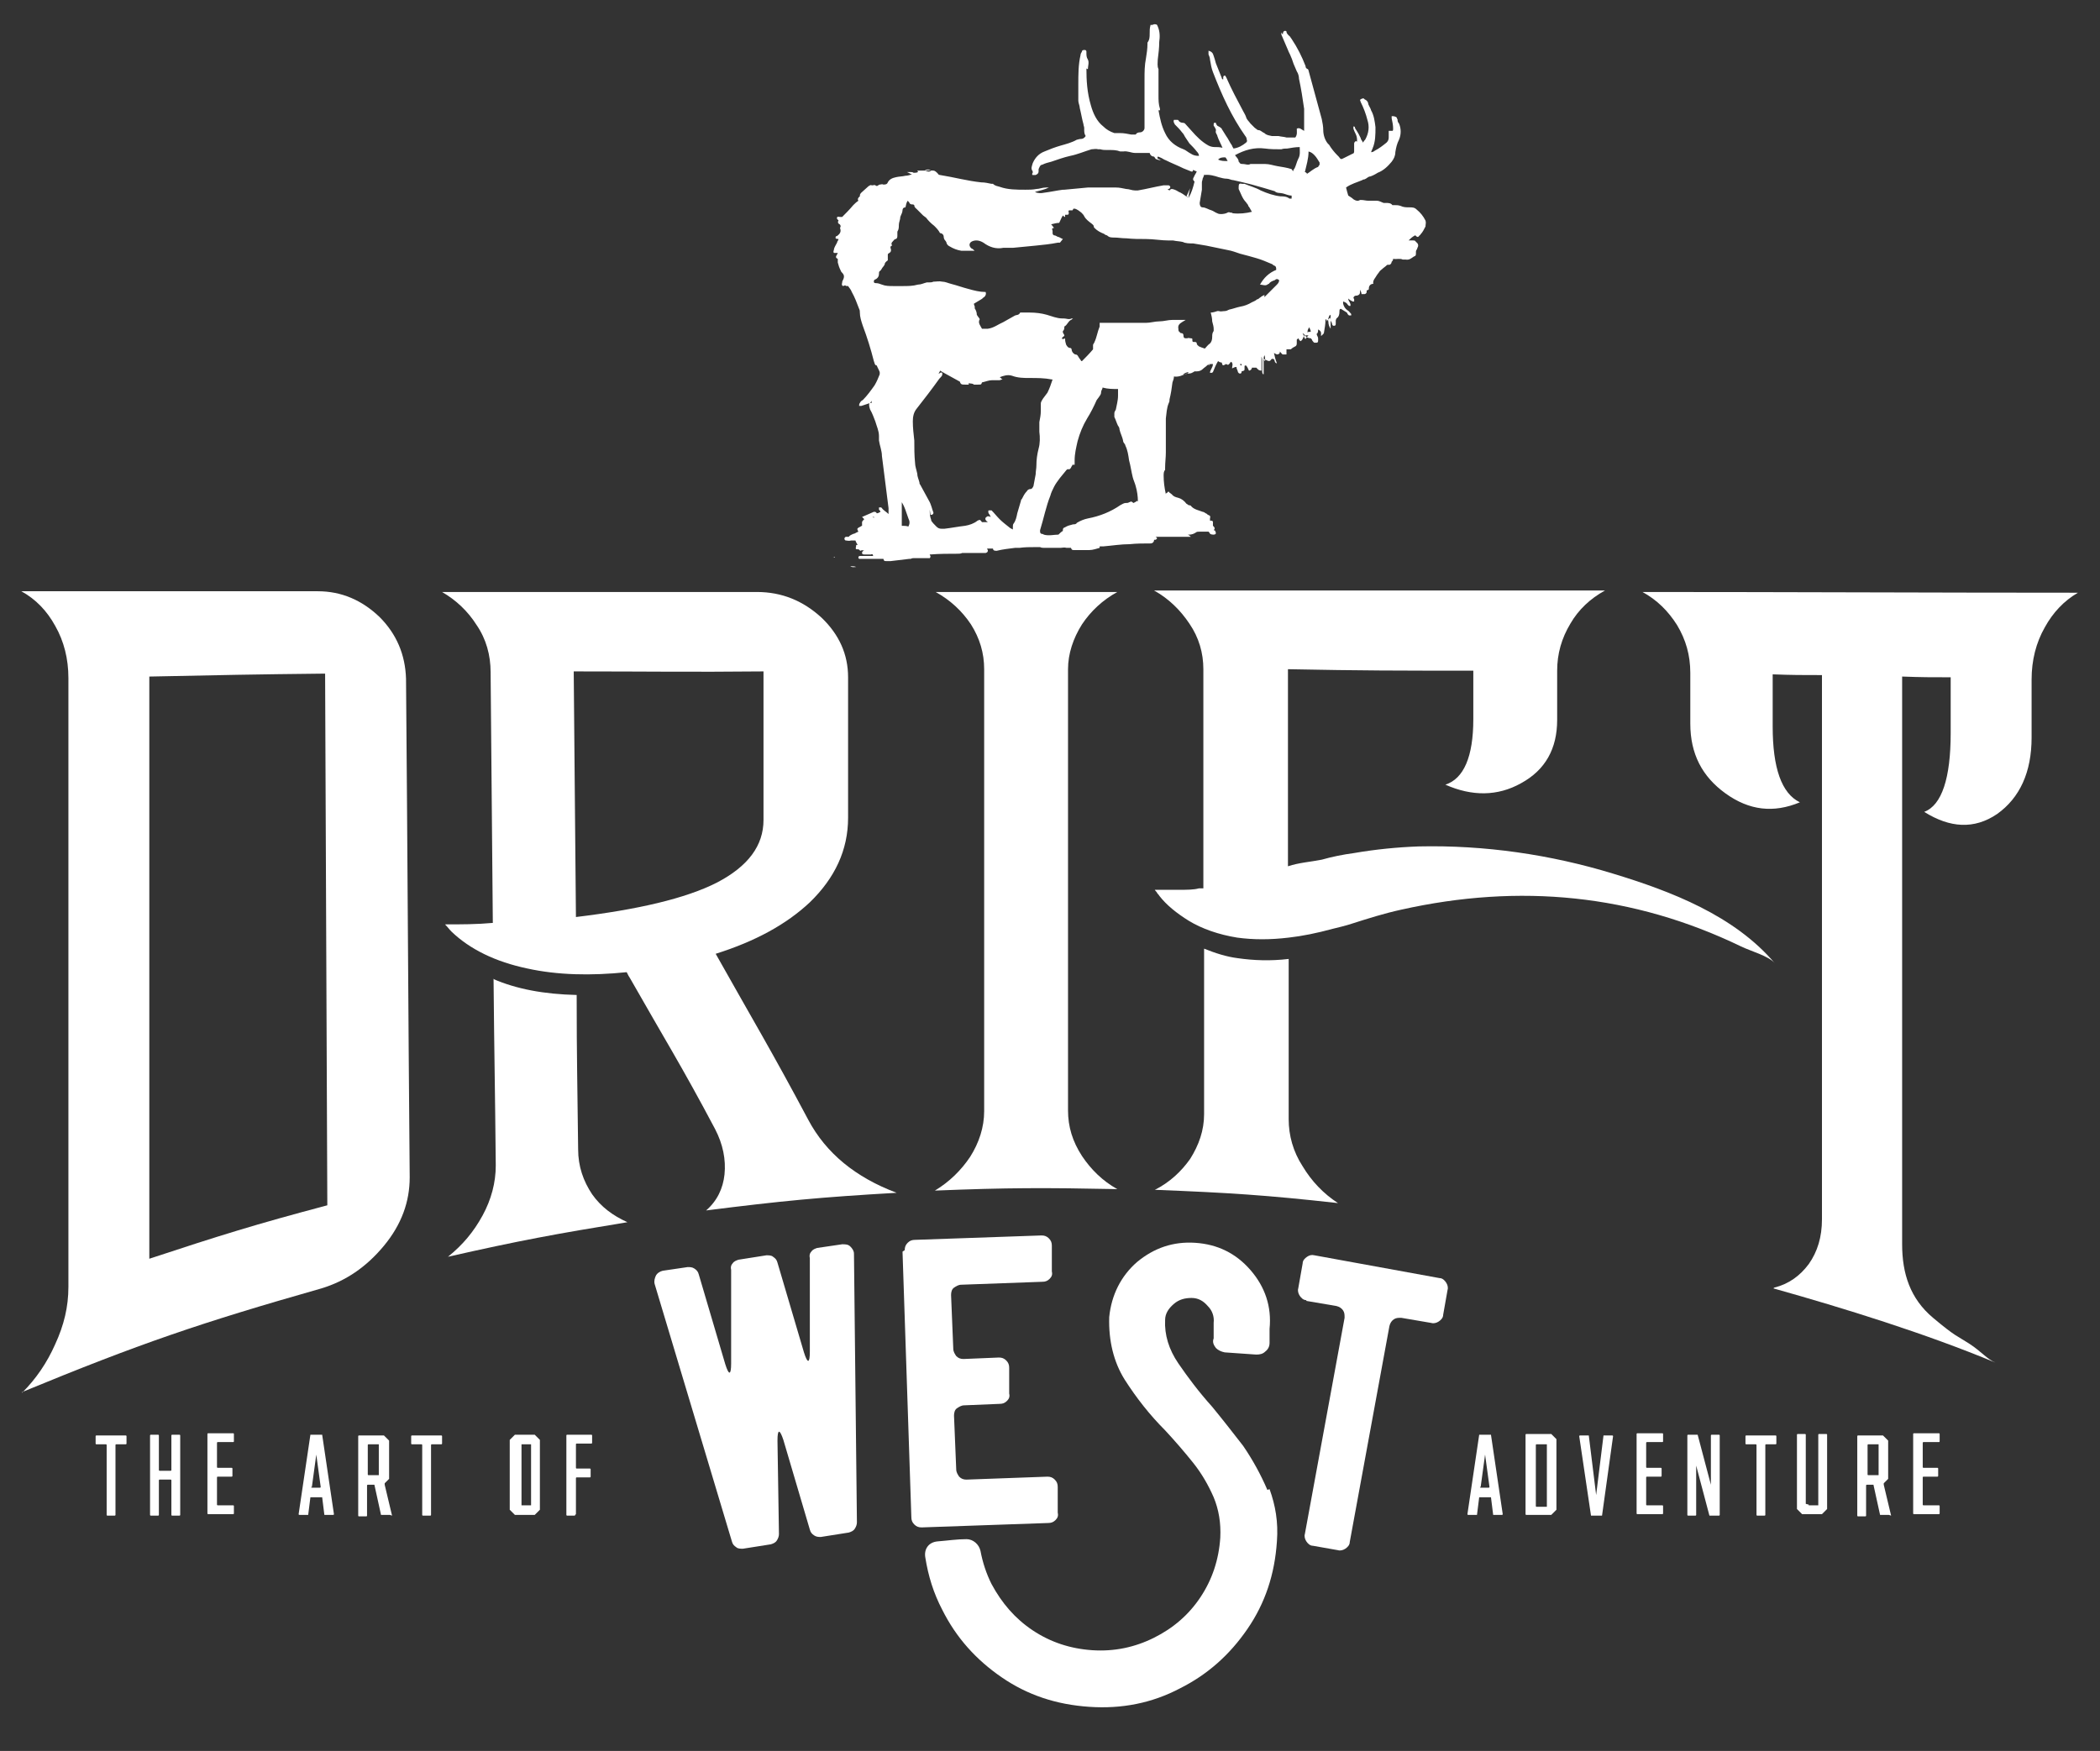 <svg xmlns="http://www.w3.org/2000/svg" viewBox="0 0 285.5 238.1"><rect x="0" y="0" width="285.5" height="238.1" fill="#333333" stroke="none"/><defs><style>      .cls-1 {        fill: #fff;      }    </style></defs><g><g id="Layer_1"><g><g><path class="cls-1" d="M116.5,207c0,.3-.1.6-.3.9-.2.3-.5.4-.8.5l-3.8.6c-.3,0-.6,0-.9-.2-.3-.2-.5-.4-.6-.8l-3.6-12.2c-.5-1.5-.8-1.5-.8.1l.2,12.7c0,.3-.1.6-.3.9-.2.3-.5.4-.8.5l-3.8.6c-.3,0-.7,0-.9-.2-.3-.2-.5-.4-.6-.8l-10.5-35c-.1-.4,0-.8.2-1.2.2-.3.5-.5.9-.6l3.4-.5c.3,0,.6,0,.9.2.3.2.5.4.6.8l3.6,12.2c.5,1.6.8,1.5.8-.1v-12.7c-.1-.4,0-.7.2-.9.2-.3.5-.4.8-.5l3.8-.6c.3,0,.7,0,.9.2.3.2.5.4.6.8l3.6,12.2c.5,1.6.8,1.5.8-.1v-12.7c-.1-.4,0-.7.2-.9.2-.3.5-.4.8-.5l3.4-.5c.4,0,.8,0,1.1.3.3.3.5.6.5,1l.4,36.5Z"></path><path class="cls-1" d="M123,170c0-.4.1-.7.4-1,.3-.3.6-.4,1-.4l17.2-.6c.4,0,.7.1,1,.4.3.3.4.6.4,1v3.5c.1.4,0,.7-.3,1-.3.3-.6.4-1,.4l-11,.4c-.4,0-.7.2-1,.4s-.4.6-.4,1l.3,7.3c0,.4.2.7.4,1,.3.3.6.4,1,.4l4.8-.2c.4,0,.7.1,1,.4.3.3.4.6.4,1v3.5c.1.4,0,.7-.3,1-.3.3-.6.4-1,.4l-4.8.2c-.4,0-.7.2-1,.4s-.4.6-.4,1l.3,7.3c0,.4.2.7.4,1,.3.3.6.4,1,.4l11-.4c.4,0,.7.1,1,.4.3.3.4.6.4,1v3.5c.1.4,0,.7-.3,1-.3.3-.6.4-1,.4l-17.2.6c-.4,0-.7-.1-1-.4-.3-.3-.4-.6-.4-1l-1.2-36.1Z"></path><path class="cls-1" d="M172.3,202.6c-.9-2.1-2-4.1-3.3-6-1.4-1.8-2.8-3.6-4.2-5.3-1.8-2-3.3-4-4.6-5.9-1.3-1.9-1.9-3.9-1.8-5.9,0-.9.5-1.6,1.2-2.2.7-.6,1.5-.8,2.4-.8.9,0,1.6.4,2.2,1.1.6.6.9,1.4.8,2.3v2.1c-.2.5,0,.9.3,1.3.3.3.7.5,1.2.6l4.3.3c.5,0,.9-.1,1.2-.4.4-.3.6-.7.6-1.2v-1.9c.3-3-.6-5.7-2.6-8-2-2.3-4.5-3.5-7.5-3.7-3-.2-5.6.7-7.9,2.6-2.2,1.9-3.5,4.5-3.8,7.5-.1,3.2.6,6.1,2.1,8.5,1.6,2.5,3.4,4.8,5.5,6.9,1.3,1.4,2.6,2.9,3.8,4.4,1.2,1.5,2.1,3.1,2.8,4.7.7,1.7,1,3.5.9,5.5-.2,3-1.1,5.7-2.7,8.1-1.6,2.4-3.7,4.2-6.3,5.5-2.6,1.3-5.4,1.9-8.4,1.7-3-.2-5.7-1.1-8.1-2.7-2.4-1.6-4.2-3.7-5.6-6.3-.7-1.4-1.2-2.9-1.5-4.5-.2-.9-1-1.6-1.9-1.6-1.3,0-2.6.2-3.9.3s-1.9,1.1-1.7,2.2c.4,2.5,1.1,4.8,2.3,7.1,1.9,3.8,4.6,6.8,8.1,9.2,3.5,2.4,7.4,3.7,11.9,4,4.4.3,8.5-.5,12.3-2.5,3.8-1.9,6.8-4.6,9.2-8.1,2.4-3.5,3.7-7.4,4-11.9.2-2.6-.2-4.9-1-7.1Z"></path><path class="cls-1" d="M177.6,176.8c-.4,0-.7-.3-.9-.6-.2-.3-.3-.7-.2-1l.6-3.4c0-.4.3-.7.6-.9.3-.2.6-.3,1-.2l17,3.1c.4,0,.7.3.9.6.2.3.3.7.2,1l-.6,3.4c0,.4-.3.7-.6.9-.3.2-.7.3-1,.2l-4.1-.7c-.4,0-.7,0-1,.2-.3.2-.5.5-.6.9l-5.4,29.4c0,.4-.3.7-.6.9-.3.2-.7.3-1,.2l-3.4-.6c-.4,0-.7-.3-.9-.6s-.3-.7-.2-1l5.4-29.4c0-.4,0-.7-.2-1-.2-.3-.5-.5-.9-.6l-4.1-.7Z"></path></g><g><path class="cls-1" d="M3,189.4c1.9-1.9,3.4-4.1,4.5-6.6,1.2-2.6,1.8-5.1,1.8-7.8,0-27.6,0-55.2,0-82.8,0-2.6-.6-5-1.8-7.1-1.1-2-2.6-3.6-4.6-4.7h40.3c3.2,0,6,1.2,8.4,3.5,2.3,2.3,3.5,5.1,3.6,8.4.2,22.6.3,45.2.5,67.8,0,3.3-1.1,6.4-3.5,9.3-2.4,2.9-5.2,4.8-8.5,5.8-16.5,4.7-24.7,7.5-40.7,14.1ZM20.2,171.2c9.7-3.2,14.5-4.7,24.3-7.3-.1-24.1-.2-48.2-.3-72.3-9.6.1-14.4.2-23.9.4,0,26.4,0,52.8,0,79.2Z"></path><path class="cls-1" d="M96,164.6c1.5-1.3,2.3-3,2.5-4.9.2-2-.2-4.1-1.3-6.2-4.5-8.5-6.9-12.3-11.5-20.4-.2-.3-.3-.5-.5-.9-4.9.5-9.4.4-13.5-.5-4.3-.9-7.8-2.6-10.3-5-.4-.4-.5-.6-.9-1,2.2,0,4.3,0,6.5-.2-.1-13.6-.2-20.4-.3-34.1,0-2.3-.6-4.5-1.9-6.4-1.2-1.9-2.8-3.4-4.7-4.5,16.5,0,25.8,0,42.8,0,3.4,0,6.3,1.2,8.8,3.5,2.4,2.3,3.6,5,3.6,8.1,0,7.9,0,11.7,0,19.1,0,4.4-1.8,8.2-5.2,11.5-3.2,3-7.4,5.3-12.8,7,5,8.9,7.6,13.2,12.6,22.6,2.4,4.5,6.4,7.8,12,9.9-10.4.6-15.6,1.1-25.9,2.4ZM67,133.1c3.2,1.4,7,2.1,11.4,2.2,0,9,.1,11.7.2,21,0,2.3.7,4.3,1.9,6.1,1.2,1.7,2.8,2.9,4.8,3.8-9.8,1.6-14.7,2.5-24.4,4.7,2-1.6,3.5-3.4,4.7-5.6,1.2-2.2,1.8-4.5,1.8-6.8-.1-10.9-.2-14.5-.3-25.4ZM78,91.4c.1,13.6.2,20.1.3,33.3,8.3-1,14.9-2.5,19.2-4.7,4.2-2.2,6.3-5,6.3-8.5,0-7.8,0-11.8,0-20.2-10.1.1-15.6,0-25.8,0Z"></path><path class="cls-1" d="M127.1,161.9c2-1.2,3.6-2.8,4.8-4.6,1.2-1.9,1.9-4,1.9-6.2,0-20,0-40.1,0-60.1,0-2.2-.6-4.2-1.8-6.1-1.2-1.8-2.8-3.3-4.8-4.4,9.9,0,14.8,0,24.7,0-2,1.1-3.6,2.6-4.8,4.4-1.2,1.9-1.9,4-1.9,6.1,0,20,0,40,0,60,0,2.2.6,4.2,1.9,6.2,1.2,1.8,2.8,3.4,4.8,4.5-9.9-.2-14.9-.2-24.8.2Z"></path><path class="cls-1" d="M163.6,91c0-2.2-.6-4.3-1.9-6.2-1.2-1.8-2.8-3.4-4.8-4.5,20.4,0,40.9,0,61.3,0-2,1.1-3.6,2.6-4.7,4.5-1.2,2-1.8,4.1-1.8,6.4,0,2.7,0,4,0,6.7,0,3.9-1.6,6.8-4.9,8.6-3.2,1.8-6.7,1.8-10.3.2,2.5-.8,3.8-3.8,3.8-8.9,0-2.6,0-3.9,0-6.6-10.1,0-15.2,0-25.2-.2,0,11.3,0,16.4,0,26.8,1.5-.5,3.1-.6,4.6-.9,1.4-.4,2.9-.7,4.4-.9,2.9-.5,5.9-.8,8.8-.9,8.9-.2,17.9,1.1,26.4,3.7,7.9,2.4,16.5,5.7,22,12.2-.8-1-3.4-1.7-4.6-2.3-14.7-7.1-30.1-8.6-46.2-5-2.3.5-4.5,1.2-6.7,1.9-.9.3-1.8.5-2.6.7-2.2.6-4.2,1-6,1.2-2.5.3-4.8.3-7,0-2.5-.4-4.8-1.2-6.6-2.3-1.6-1-3-2.1-4-3.4-.1-.2-.2-.2-.3-.4-.1-.2-.2-.2-.3-.4.7,0,1,0,1.7,0,.6,0,.9,0,1.5,0,1.2,0,2.1,0,2.8-.2.2,0,.4,0,.6,0,0-11.6,0-17.2,0-29.8ZM157,161.8c2-1,3.6-2.5,4.8-4.2,1.2-1.9,1.9-3.9,1.9-6.1,0-10.2,0-13.1,0-22.5,1.5.6,3,1.1,4.6,1.3,2.1.3,4.4.4,6.9.1,0,9.2,0,11.9,0,21.8,0,2.2.6,4.4,1.9,6.4,1.2,2,2.8,3.7,4.8,5-9.9-1.1-14.8-1.4-24.7-1.8Z"></path><path class="cls-1" d="M241.2,175.1c2-.5,3.5-1.6,4.7-3.2,1.2-1.7,1.8-3.7,1.8-6.1,0-24.7,0-49.4,0-74-2.7,0-4,0-6.7-.1,0,2.8,0,4.2,0,7.1,0,5.6,1.2,9.1,3.7,10.3-3.6,1.5-6.9,1.1-10.1-1.2-3.2-2.3-4.8-5.4-4.8-9.5,0-2.8,0-4.2,0-6.9,0-2.4-.6-4.5-1.8-6.5-1.2-1.9-2.7-3.4-4.7-4.5,19.7,0,39.5.1,59.2.1-1.9,1.1-3.4,2.7-4.5,4.7-1.2,2.1-1.8,4.5-1.8,7.1,0,3.1,0,4.7,0,7.9,0,4.7-1.6,8.2-4.7,10.4-3.1,2.1-6.4,1.9-9.9-.3,2.4-.9,3.6-4.6,3.6-10.7,0-3.1,0-4.6,0-7.6-2.6,0-3.9,0-6.6-.1,0,25.7,0,51.4,0,77.2,0,4,1.1,7.4,4.2,10s3.2,2.4,4.9,3.5,2.4,2.1,3.6,2.6c-9.6-4-20.6-7.4-30.2-10.1Z"></path></g><g><path class="cls-1" d="M117.1,55.2h-.3c0-.1,0-.3.1-.4.1-.2.2-.3.4-.4.6-.6,1.1-1.3,1.6-2,.3-.5.5-1,.7-1.5,0,0,0-.2,0-.3-.1-.3-.3-.6-.4-.9,0,0,0,0,0,0-.3,0-.3-.4-.4-.6-.4-1.6-.9-3.2-1.5-4.8-.2-.6-.4-1.2-.4-1.8,0-.2,0-.3-.1-.5-.3-.8-.6-1.6-1-2.3-.1-.3-.3-.5-.5-.8,0,0-.1,0-.2,0,0,0-.1,0-.2-.1,0,0,0,0,0,0-.1,0-.3.2-.4,0-.1-.1,0-.3,0-.4,0,0,0-.2.1-.3.2-.4.2-.7-.1-1,0,0-.2-.2-.2-.3-.2-.4-.3-.7-.4-1.1,0-.1,0-.3,0-.5-.5-.2-.1-.5,0-.8-.2,0-.4,0-.5,0-.2-.1,0-.4,0-.6.1-.3.3-.6.4-.8,0-.2.2-.3.2-.5,0,0,0,0,0,0-.1,0-.3,0-.4-.1,0-.2,0-.3.2-.3.4-.3.6-.6.4-1.1,0,0,0,0,0,0,.2-.3,0-.5-.2-.6-.1-.1-.1-.3,0-.4,0,0,0,0,0,0,0-.1-.3-.2-.2-.4,0-.2.3-.1.4-.1.1,0,.2,0,.3,0,.5-.5,1-1,1.5-1.6.2-.2.4-.4.7-.6q-.2-.3.2-.6c0-.2,0-.3.2-.5.3-.3.7-.6,1-.9.1,0,.2-.2.4-.1,0,0,.1,0,.2,0,.2-.1.3,0,.5.1.1,0,.3-.2.4-.2.2,0,.3-.1.5,0,.2,0,.5,0,.6-.3.2-.4.6-.6,1.1-.7.4-.1.9-.1,1.3-.2.3,0,.6-.1.9-.2-.2,0-.4-.2-.7-.3.2,0,.3,0,.5,0,.1,0,.3,0,.4.1.2,0,.4,0,.6-.1,0,0,0-.1-.1-.2,0,0,0,0,0,0,0,0,.1,0,.2,0,.3,0,.6,0,.9,0,.4-.1.7,0,1.1,0,.2,0,.4.2.6.4,0,.1.2.2.3.2,1.9.3,3.7.8,5.6,1,.5,0,.9.1,1.4.2,0,0,.2,0,.2,0,.3.3.6.3.9.4,1.1.4,2.3.4,3.5.4.5,0,1,0,1.5-.1.4,0,.8-.2,1.3-.2.1,0,.2,0,.4,0-.6.3-1.2.4-1.9.6.4.2.8.2,1.3.1.8-.1,1.7-.3,2.5-.4,0,0,.1,0,.2,0,1.1-.1,2.1-.2,3.2-.3,1.3,0,2.5,0,3.8,0,.5,0,.9.1,1.4.2.4,0,.8.2,1.2.2.1,0,.3,0,.4,0,1.2-.2,2.3-.5,3.5-.7.2,0,.4,0,.6,0,.1,0,.2,0,.3.2,0,.1,0,.2-.2.3,0,0-.1,0-.2,0,.1,0,.2.2.3.2.2-.3.4-.2.7-.1.3.1.5.3.8.4.4.2.7.5,1.1.7.4-.7.6-1.4.8-2.2,0,0-.2-.2-.2-.3,0,0,0-.2.1-.3.1-.3.3-.5.4-.8-.1,0-.3-.1-.5-.2,0,.2-.1.3-.3.2-.3-.1-.7-.3-1-.4-.8-.4-1.6-.7-2.4-1.1-.3-.1-.5-.3-.8-.4,0,0-.2-.1-.3-.1-.1.2,0,.2,0,.3.2,0,.3.2.5.2,0,0,0,0,0,0-.3,0-.6-.1-.8-.2,0,0-.1-.2-.2-.3-.2,0-.5-.1-.6-.5-.3,0-.6,0-.9,0-.4,0-.7,0-1.1,0-.5,0-1-.3-1.6-.2-.1,0-.3,0-.4,0-.5-.2-1-.2-1.5-.2,0,0-.2,0-.3,0-.3,0-.6,0-.9-.1,0,0-.2,0-.3,0-.3-.1-.6,0-.9,0-1,.3-1.9.7-2.9.9-.9.2-1.7.5-2.6.8-.4.1-.8.2-1.2.4-.3,0-.4.4-.5.6,0,0,0,.2,0,.3,0,.3-.2.4-.4.5-.1,0-.3,0-.4,0-.1,0-.1-.2,0-.3,0,0,0-.2,0-.2-.3-.4-.1-.7,0-1.1.3-.7.8-1.3,1.6-1.6.7-.3,1.5-.6,2.2-.8.7-.2,1.5-.4,2.2-.8.1,0,.3-.1.5-.1.3,0,.5-.1.7-.4-.2-.3-.2-.6-.2-.9,0,0,0-.2,0-.2,0-.2-.1-.3-.1-.5-.2-.7-.3-1.4-.5-2.2,0-.3-.2-.7-.2-1,0-.2,0-.3,0-.5,0,0,0,0,0-.1,0-.5,0-1,0-1.6,0-1.4,0-2.7.3-4,0-.2.1-.3.2-.5,0-.2.2-.2.4-.2.1,0,.2.1.2.2,0,0,0,.1,0,.2,0,.3,0,.6.2.9.2.4,0,.9,0,1.3,0,0-.1,0-.2-.1,0,0,0,0,0,0,0,1.7.1,3.3.6,5,.3,1.1.8,2.2,1.7,2.9.4.4.9.7,1.5.9.1,0,.2,0,.3,0,.1,0,.3,0,.5,0,.5,0,1,.1,1.5.2.2,0,.4,0,.6,0,.1-.2.3-.3.6-.3.3,0,.6-.3.6-.6,0-.3,0-.6,0-.9,0-1.9,0-3.8,0-5.7,0-1,0-1.9.2-2.9.1-.6.2-1.3.2-1.9,0,0,0-.2,0-.2.3-.4.3-.8.3-1.2,0-.4,0-.8.1-1.1,0,0,0,0,0-.1.2,0,.3,0,.5-.1.3,0,.4,0,.5.3.3.7.3,1.4.2,2.1,0,.8-.1,1.6-.2,2.4,0,.4-.1.9.1,1.3,0,0,0,.2,0,.4,0,1.1,0,2.1,0,3.2,0,.6,0,1.2.2,1.8,0,0,0,.1,0,.2,0,0-.1,0-.2,0,0,0,0,0,0,0,.2,1.1.4,2.1.9,3.1.5,1.1,1.4,1.8,2.5,2.2.3.1.6.4,1,.6.3.2.6.3,1.1.3,0-.2-.1-.4-.3-.6-.3-.4-.7-.8-1-1.1-.2-.3-.4-.6-.6-.9-.1-.2-.2-.4-.4-.6-.3-.4-.6-.7-1-1.1,0,0,0-.1-.1-.2,0-.1-.1-.2,0-.4,0,0,.3,0,.5,0,0,0,.1,0,.2.2.1.1.3.2.5.2,0,0,.2,0,.3.1.3.3.6.7.9,1,.7.8,1.4,1.5,2.3,2,.2.1.5.2.8.2.4,0,.7,0,1.1.1,0,0,0,0,0,0-.2-.5-.5-1-.7-1.6,0-.2-.3-.4-.2-.7,0,0,0-.2,0-.2-.1-.2-.2-.4-.3-.5,0,0,0-.2,0-.2,0,0,0-.2.1-.2,0,0,.2,0,.2,0,0,.1.1.3.2.4.2.1.4.2.6.4,0,0,0,.1.1.2.2.3.3.5.5.8.3.4.5.9.8,1.3,0,.1.1.2.2.4.7-.1,1.2-.4,1.7-.8.1-.1.2-.2.1-.4,0-.2-.1-.4-.2-.5-1.9-2.7-3.2-5.6-4.4-8.7-.2-.5-.3-1.1-.4-1.7,0-.2-.1-.5-.2-.7,0-.1,0-.3,0-.5.4.1.6.3.7.7.1.3.2.6.3,1,.3.7.5,1.3.8,2,0,0,0,.2.2.2,0,0,0-.2,0-.3,0,0,0-.1.1-.2,0,0,.1,0,.2,0,0,0,0,.1.1.2.7,1.6,1.5,3.1,2.3,4.6.1.2.3.5.4.8.1.4.4.6.6.9.2.2.4.4.6.6.2.1.3.3.5.3.3,0,.5.3.8.4.3.3.6.3,1,.4.3,0,.6,0,.9,0,.4.1.8.1,1.1.2.4,0,.8,0,1.2,0,.3-.4.2-.8.2-1.2.4-.2.6.1,1,.3,0-.4,0-.7,0-1.1,0-.3,0-.7,0-1,0-.3,0-.6,0-.9-.2-1.4-.4-2.7-.7-4.1,0-.3-.1-.7-.3-1-.1-.2-.2-.5-.3-.7-.2-.4-.3-.9-.5-1.3-.1-.3-.3-.6-.4-.9-.3-.7-.6-1.4-.9-2.1,0,0,0-.2,0-.3,0,0,0,0,0,0,0,0,.1.2.2.3,0,0,0,0,0,0,0-.1,0-.2.1-.4,0,0,.1-.1.2-.1,0,0,.2,0,.2.1,0,.3.3.5.5.7,0,0,.1.2.2.3.8,1.2,1.4,2.4,1.9,3.7,0,.1,0,.3.3.4,0,0,.1.1.1.2.6,2.2,1.2,4.4,1.8,6.6.1.5.2,1,.2,1.5,0,.6.2,1.3.6,1.8,0,0,.1.1.2.2.3.5.7,1,1.1,1.4,0,0,.1.1.2.2.3.4.3.4.7.2.4-.2.8-.4,1.2-.6.1,0,.2-.1.2-.3,0-.3,0-.7,0-1,0-.2,0-.2.2-.4,0,0,.2,0,.2.1,0-.4,0-.7-.2-1.1-.1-.2-.2-.4-.3-.7,0,0,0-.2,0-.3,0,0,.2,0,.2.1,0,.1.1.3.2.4.1.2.2.3.3.5.1.2.2.4.3.6,0,.2.2.3.3.6.1-.2.2-.3.3-.4.5-.9.6-1.8.3-2.7-.2-.8-.5-1.6-.9-2.4,0-.1-.2-.3,0-.4.2-.1.4-.2.5,0,.2.1.4.2.5.5,0,.3.3.6.4,1,.4.7.5,1.5.6,2.3,0,1,0,2-.4,2.9,0,0,0,.1-.1.2,0,0,0,.1-.1.3.2,0,.4-.1.5-.2.6-.3,1.1-.7,1.6-1.1.2-.2.3-.4.3-.7,0-.3,0-.6,0-.9.2,0,.3,0,.5,0,.1,0,.1-.2.1-.3,0-.5-.1-.9-.2-1.4,0,0,0-.1,0-.3.2,0,.5,0,.7.2,0,0,0,.2.1.2,0,.2,0,.4.2.6.3.7.3,1.5,0,2.2-.3.6-.4,1.1-.5,1.7,0,.5-.2.9-.5,1.3-.5.6-1.1,1.2-1.9,1.5-.3.2-.7.4-1,.5-.3,0-.5.3-.8.4,0,0-.2,0-.3.1-.7.3-1.5.5-2.2,1,.1.4.2.8.3,1.1.3.2.5.3.7.5.3.2.6.3.9.1,0,0,.1,0,.2,0,.3,0,.6.1.9.1.4,0,.8,0,1.2,0,.3,0,.6.2.9.3.1,0,.2,0,.3,0,.3,0,.7,0,.9.3,0,0,.2,0,.3,0,.3,0,.5,0,.8.1.4.2.8.2,1.2.2.4,0,.7,0,1,.3.5.4.9.9,1.2,1.5.1.3,0,.5,0,.8-.2.4-.4.8-.7,1.1,0,0,0,.1-.1.1-.2.3-.3.3-.6,0-.4.2-.7.5-.9.7.2,0,.4,0,.6,0,.2,0,.3,0,.4.2.3.2.4.5.2.8,0,.2-.2.3-.2.5,0,0,0,.2,0,.2,0,.3,0,.4-.3.5-.3.2-.6.5-1.1.4,0,0-.1,0-.2,0,0,0-.2,0-.2,0-.4-.2-.8,0-1.3-.1,0,.2-.1.3-.2.4,0,.2-.2.5-.5.4,0,0-.1,0-.2.1-.2.2-.4.3-.6.5-.1.1-.3.2-.4.4-.1.1-.2.3-.3.4-.2.4-.6.7-.5,1.2-.4,0-.6.3-.6.6,0,.2,0,.2-.3.3,0,0,0,.1,0,.2,0,.2-.2.3-.3.3-.2,0-.2,0-.4,0,0-.2-.1-.4-.2-.6,0,0,0,0,0,0,0,0,0,.2,0,.3,0,.3-.1.4-.4.5-.2,0-.4,0-.5.3,0,0,.1.2.1.2,0,0,0,.2,0,.3,0,0-.2,0-.2,0-.2-.1-.4-.2-.6-.4,0,.2.1.4.2.5,0,.1.1.2.1.3,0,0,0,.2,0,.2,0,0-.2,0-.2,0,0,0-.1-.1-.2-.2-.1-.2-.3-.3-.6-.4,0,0,0,.2,0,.3.1.4.3.7.6.9.2.1.3.3.5.5,0,0,0,.1,0,.2,0,0-.2,0-.3,0,0,0-.1-.1-.2-.2,0,0,0-.1-.1-.2-.3-.2-.5-.3-.8-.5-.2,0-.2.2-.2.4,0,.4-.1.7-.4.9,0,0-.1.2-.1.3,0,.1,0,.3,0,.4,0,.1,0,.3-.2.3-.2,0-.2,0-.3-.2,0-.2-.1-.3-.2-.5,0-.1,0-.3-.1-.4-.2.2-.3.4-.5.5,0,0,0,0,0,0,0,0,0,0,.1-.2,0,0-.1,0-.2-.1,0,0,0,0,0,.1,0,.6-.1,1.1-.2,1.7,0,.2-.2.3-.4.5,0-.2,0-.3,0-.4q0-.3-.4-.5c0,.2,0,.5-.2.6,0,.2.2.4.2.6,0,0,0,.2,0,.3,0,.1,0,.3-.2.3,0,0-.2,0-.3,0-.1,0-.2-.2-.3-.3,0-.1-.1-.2-.2-.3q-.5,0-.8-.4c-.3.2-.2.6-.6.8-.1-.1-.2-.2-.3-.4,0,0-.2.2-.2.2,0,.2,0,.3,0,.4,0,.2,0,.4-.2.5-.2.1-.4.2-.6.4,0,0-.1,0-.2,0-.1,0-.2,0-.4,0,0,.3,0,.5,0,.7-.2,0-.3,0-.5,0-.1,0-.2-.2-.4-.4,0,.2,0,.3-.3.4-.2,0-.3-.1-.5-.2.1.5.2.9.4,1.4-.2,0-.3-.2-.3-.3-.1-.3-.1-.3-.4-.3-.3.4-.3.4-1.1,0,0,.5,0,.9,0,1.4,0,.1,0,.3,0,.4,0,0,0,.2,0,.3-.2,0-.2-.3-.2-.4,0-.4,0-.8,0-1.3,0-.2,0-.5-.1-.7v1.9c-.4,0-.5-.2-.7-.4-.2,0-.4,0-.6,0,0,.2-.2.4-.4.4-.1-.2-.2-.5-.4-.7-.1,0-.2,0-.2.1,0,0,0,.2,0,.3,0,.3,0,.3-.4.4,0,0,0,0,0,0,0,.1,0,.3-.2.3-.2,0-.2-.1-.3-.2,0-.2-.2-.4-.2-.7-.2,0-.4.1-.6.2,0-.3.2-.6-.1-.9,0,0-.2.1-.2.2-.2.2-.2.3-.5.1-.5.3-.5.2-.6-.2-.2,0-.4-.1-.5-.2-.3.5-.5,1-.7,1.5,0,0-.1.1-.2.1,0,0,0,0-.2,0,0-.4.4-.7.4-1.2-.3,0-.6,0-.8.2-.2.2-.4.3-.6.5-.2.2-.5.3-.8.3,0,0-.2,0-.3,0-.3.2-.5.3-.8.3-.1,0-.2,0-.3,0-.5.2-1,.5-1.7.4,0,.3-.1.5-.2.8-.1.8-.2,1.5-.4,2.3,0,.2,0,.3-.1.5-.3.7-.3,1.4-.4,2.1,0,1.5,0,3.1,0,4.6,0,.7-.1,1.4-.1,2.1,0,.1,0,.2,0,.3-.2.2-.2.5-.2.8,0,.8.1,1.6.3,2.5,0-.1.1-.2.2-.2.1-.2.2-.2.3,0,.1,0,.2.2.3.2.2.3.5.4.9.5.4.1.8.4,1.1.8,0,0,.2.1.3.2.1,0,.3,0,.4.2.4.4,1,.5,1.5.7.1,0,.3.1.4.2.1,0,.2.1.3.2.3.1.4.2.3.5,0,.1,0,.2,0,.3.2,0,.4,0,.4.2,0,0,0,.3,0,.5.1.1.4.3.1.6,0,0,.2,0,.2.1,0,0,.1.2.1.3,0,.1-.1.2-.3.2-.2,0-.5,0-.6-.3,0,0,0,0-.1-.1-.4,0-.8,0-1.2,0-.2,0-.4,0-.5.1-.3.2-.6.3-.9.3,0,0-.1,0-.2,0,.2.1.3.2.4.3,0,0,0,0,0,0-.3,0-.5,0-.8,0-.5,0-1.1,0-1.6,0-.7,0-1.4,0-2.2,0-.1,0-.3,0-.4,0,0,0,.1,0,.2,0,0,0,.2.1.2.2,0,0,0,.1-.2.2,0,0-.1,0-.2,0,0,.3-.2.5-.5.5-.9,0-1.9,0-2.8.1-1.2,0-2.4.2-3.6.3-.2,0-.3,0-.5,0,0,0,0,.1,0,.2-.4.1-.9.3-1.4.3-.7,0-1.4,0-2.1,0-.2,0-.3,0-.4-.3-.1,0-.3,0-.4,0,0,0-.1,0-.2,0-.3-.1-.6,0-.8,0-.3,0-.6,0-.9,0-.4,0-.9,0-1.3,0-.2,0-.4,0-.6-.1-.2,0-.4,0-.7,0-.7,0-1.4,0-2.1.1-.1,0-.2,0-.3,0-.1,0-.2,0-.3,0-.8.1-1.7.2-2.5.4-.2,0-.5,0-.5-.3-.3,0-.5,0-.8,0,0,0,0,.1.1.2,0,.2,0,.3-.3.4-.4,0-.9,0-1.3,0-.5,0-1,0-1.6,0-.1,0-.3,0-.3,0-.2.1-.4.1-.6.1-1.2,0-2.5,0-3.7.1,0,0,0,0-.1,0,0,0,0,.1.1.2,0,.1,0,.2-.1.3-.1,0-.2,0-.3,0-.6,0-1.3,0-1.9,0-.1,0-.2,0-.4.1,0,0-.2,0-.2,0-.8.1-1.7.2-2.5.3-.2,0-.4,0-.6,0-.3,0-.3,0-.4-.3-.5,0-1.1,0-1.6,0-.5,0-.9,0-1.4,0,0,0,0,0-.1,0-.2,0-.3,0-.3-.2,0-.2.2-.2.3-.2.4,0,.9,0,1.3,0,.1,0,.2,0,.4,0,0-.2-.1-.3-.3-.2-.2,0-.5,0-.7,0,0,0-.1,0-.2,0-.1,0-.3,0-.3-.2,0-.1,0-.2.2-.3,0,0,0,0,.1,0-.2-.1-.4-.1-.5,0-.1,0-.2-.2-.3-.2-.4,0-.4,0-.3-.5,0,0,0,0,0-.1,0,0,.1,0,.2,0,0,0,0,0,0,0-.1-.2-.2-.3-.3-.6-.1,0-.4,0-.6,0-.3.1-.5,0-.7,0-.1,0-.2-.1-.2-.3,0,0,.1-.2.2-.2,0,0,.1,0,.2,0,0,0,.2,0,.2,0,.1-.2.4-.3.6-.4.2,0,.4-.2.7-.3,0,0,0,0,0,0-.2-.4-.2-.4.1-.6.1,0,.3-.2.4-.2,0-.2,0-.3,0-.5,0-.1.2-.3.3-.4,0,0-.2-.2-.3-.3.5-.2,1.1-.5,1.6-.7.2,0,.3,0,.4.2.2,0,.3-.1.5-.2,0-.1-.1-.2-.2-.3,0-.1,0-.2,0-.3,0,0,.2,0,.3,0,0,0,0,0,.1.1.2.3.6.5.9.8,0-.3,0-.6,0-.8-.3-2.4-.6-4.7-.9-7.1,0-.7-.3-1.4-.4-2.1,0-.2,0-.4,0-.6,0-.7-.3-1.3-.5-2-.2-.5-.4-1.1-.7-1.6-.1-.3-.2-.6-.1-.9,0,0,.2,0,.3,0v-.3s0,0,0,0c0,0-.1.2-.2.3ZM144.1,33c-.2,0-.2,0-.3,0-1,.2-2,.3-3,.4-1,.1-2,.2-3.1.3-.4,0-.9,0-1.3,0-1,.2-1.9-.1-2.7-.7-.5-.3-1-.4-1.5-.2-.5.2-.5.7-.1,1,.1,0,.3.2.4.3,0,0-.1,0-.2,0-.5,0-.9,0-1.4,0,0,0-.1,0-.2,0-.6-.1-1.1-.3-1.6-.6-.2-.1-.3-.2-.4-.4,0-.1-.1-.3-.2-.4-.1-.1-.2-.3-.2-.5,0-.2-.1-.4-.4-.5,0,0,0,0-.1,0-.2-.4-.5-.7-.8-1-.4-.3-.8-.7-1.1-1.1-.1-.1-.3-.2-.4-.3-.3-.3-.6-.6-.9-.9-.1-.1-.3-.2-.3-.5,0,0-.1-.1-.2-.1-.2,0-.4,0-.5-.3,0,0-.1-.1-.2-.2-.2.3-.2.5-.3.9-.3,0-.4.2-.4.4,0,.3-.2.6-.3.9,0,.4-.2.7-.2,1.1,0,.3,0,.6-.2.9,0,.1,0,.3,0,.5,0,.2,0,.4-.2.5-.2,0-.3.2-.4.3,0,0-.2.2-.2.3,0,0,0,.2.1.3-.2,0-.3.2-.2.4.1.3,0,.5-.2.6,0,0-.2.1-.2.2,0,.3,0,.5,0,.8,0,0-.3.2-.4.4,0,.3-.3.5-.4.7,0,0-.1.2-.2.3-.2.1-.2.2-.2.4,0,.3-.1.6-.5.8-.1,0-.2.1-.2.3,0,.2.2.2.3.2.3,0,.5.1.8.2.5.2,1,.2,1.6.2.4,0,.8,0,1.2,0,.7,0,1.4,0,2.1-.2.4,0,.8-.2,1.2-.3,0,0,.2,0,.3,0,.2,0,.4,0,.6-.1.4,0,.8-.1,1.2,0,.4,0,.8.2,1.2.3.8.2,1.6.5,2.4.7.7.2,1.5.4,2.2.4,0,0,0,0,.1,0,.1.3,0,.5-.2.7-.1,0-.2.2-.4.3-.3.2-.7.4-1,.6,0,.2.2.4.1.6.2.3.3.6.3.9,0,0,0,0,0,0,.1.2.3.4.4.6-.3.5.1.9.3,1.3.3,0,.5,0,.8,0,.8-.1,1.4-.6,2.1-.9.5-.3,1.1-.6,1.6-.9.2-.1.5,0,.7-.4,0,0,.1,0,.2,0,.4,0,.7,0,1.1,0,.8,0,1.6.1,2.3.3.7.2,1.4.5,2.1.5,0,0,.1,0,.2,0,.4,0,.7.2,1.1,0,0,0,0,0,.2,0-.1,0-.2.2-.3.2-.4.2-.5.7-.9.9,0,0,0,0,0,0,0,.2,0,.5-.2.6,0,0,0,.1,0,.2,0,.1.2.3.2.4,0,.2-.4.2-.3.5.1,0,.3,0,.4-.1,0,.2,0,.4.1.7,0,.2.3.6.5.6.2,0,.3.1.3.3,0,.1.1.3.2.4,0,0,.2.2.3.2.2,0,.3.1.4.3.1.2.3.4.4.6,0,0,.1,0,.1,0,.5-.5,1-1,1.5-1.6,0,0,0-.2,0-.3,0,0,0-.2,0-.3,0-.1.2-.3.2-.4.3-.6.4-1.4.7-2.1,0,0,0-.2,0-.3,0,0,0-.1,0-.2.1,0,.3,0,.4,0,.4,0,.9,0,1.3,0,.5,0,1.1,0,1.6,0,1,0,2,0,3,0,.6,0,1.2-.2,1.8-.2.6,0,1.2-.2,1.8-.2.5,0,.9,0,1.4,0,.1,0,.3,0,.4,0,0,0,0,0,0,0-.2.1-.3.2-.5.3-.3.2-.6.4-.5.9,0,.1,0,.3.1.4.1,0,.1.2.3.2.2,0,.3.1.3.4,0,.2.1.3.3.3,0,0,.1,0,.2,0,.2-.1.3,0,.5,0,0,0,.2,0,.2.1,0,.4,0,.4.3.4.1,0,.3,0,.3.2,0,.2.2.3.3.4.2.1.5.2.8.3.2-.2.4-.5.7-.7.2-.2.3-.5.3-.9,0-.3,0-.5.2-.8,0,0,0-.2,0-.3,0-.3-.1-.6-.2-1,0-.4-.1-.8-.2-1.2.3,0,.6-.1.9-.2,0,0,.1,0,.2,0,.3.1.5,0,.8,0,.2,0,.4-.1.6-.2.5-.1,1-.3,1.5-.4.6-.1,1.1-.3,1.6-.6.2-.1.5-.2.7-.4.2,0,.3-.2.5-.3.1-.1.3-.2.5-.3v.3c.1-.1.2-.2.3-.3.5-.5.9-.9,1.4-1.4.2-.2.3-.4.3-.6-.2-.2-.4-.2-.6,0-.3.1-.6.2-.8.5,0,0-.1,0-.2.1-.3.2-.7,0-1,0,.5-.9,1.2-1.6,2.2-2,0-.3,0-.5-.3-.6-.1,0-.2-.2-.3-.2-.7-.3-1.4-.6-2.1-.8-.7-.2-1.4-.4-2.2-.6-.6-.2-1.1-.4-1.7-.5-1-.2-1.9-.4-2.9-.6-.6-.1-1.2-.2-1.8-.3-.5,0-1,0-1.4-.2-.4-.1-.9-.1-1.3-.2-.2,0-.4,0-.6,0-1,0-2.1-.2-3.1-.2-.9,0-1.8,0-2.7-.1,0,0,0,0-.1,0-.5,0-1-.1-1.5-.1-.4,0-.7,0-1-.3-.1,0-.3-.1-.4-.2-.5-.2-.9-.4-1.3-.8,0,0-.1-.1-.1-.2,0-.2-.2-.3-.3-.4-.4-.3-.8-.6-1-1-.1-.2-.2-.3-.4-.5-.1-.1-.3-.2-.4-.3-.2-.1-.4-.3-.7-.2,0,0,0,.1-.1.2-.1,0-.2,0-.3,0-.2,0-.3,0-.2.3,0,.2,0,.3-.2.3-.1,0-.2,0-.3,0,0,0,0,0,0,0,0,.1,0,.2,0,.3-.1,0-.2-.1-.3-.2-.2.3-.3.6-.5,1-.3,0-.7.1-1.1.2.2.2.3.4.4.5,0,0,0,0,0,0,0,0,0,0,0,0-.3,0-.3.1-.2.4,0,0,0,.1,0,.2,0,.2,0,.3.2.4.2,0,.3.1.5.2.2,0,.4.2.7.3ZM126.4,69.3c0,.5,0,.9.2,1.4,0,0,0,0,0,.1.2.3.4.5.7.8.2.2.4.3.7.3.1,0,.3,0,.4,0,.9-.1,1.9-.3,2.8-.4.6-.1,1.2-.3,1.7-.7,0,0,.2-.1.3-.1.1,0,.2.2.3.3.3,0,.5,0,.8,0-.3-.2-.4-.4-.3-.6,0,0,.2-.2.3-.2,0,0,.2,0,.4.1-.1-.2-.2-.4-.3-.5,0-.1-.1-.2,0-.4.1,0,.2,0,.4,0,.4.4.7.8,1.1,1.2.4.4.8.7,1.3,1.1.1.1.3.2.5.3,0-.1,0-.2,0-.3,0-.2,0-.4.1-.5.3-.4.4-.9.5-1.4.2-.6.3-1.1.5-1.7,0,0,0-.2.1-.2.2-.4.4-.8.7-1.1.1-.2.3-.3.5-.3.2,0,.3-.2.4-.4.1-.5.2-1.1.3-1.6,0-.4.1-.8.1-1.2,0-.8.1-1.5.3-2.3.2-.7.2-1.5.1-2.3,0-.4,0-.9,0-1.3.1-.5.2-1,.2-1.5,0-.3,0-.7,0-1,0-.3.2-.5.3-.7.2-.3.4-.5.6-.8.3-.6.5-1.2.7-1.8,0,0,0,0,0,0,0,0,0,0-.1,0-1-.2-2-.2-3-.2-.8,0-1.6,0-2.4-.3-.6-.2-1.2,0-1.7.2.1,0,.2.2.4.3-.2,0-.3.1-.4.1-.2,0-.4,0-.6,0-.1,0-.2,0-.4,0-.5,0-.9.2-1.4.3-.1.3-.1.3-.5.3,0,0-.2,0-.3,0,0,0-.2,0-.3,0-.2-.2-.4-.1-.7-.2,0,0,0,0,0,0,0,0,0,.1,0,.2-.2,0-.3,0-.5,0-.4,0-.6,0-.7-.4-.7-.4-1.3-.7-2-1.1-.2-.1-.5-.3-.7-.4,0,.1-.1.2-.2.4.1,0,.1,0,.2-.1,0,0,.2-.1.3,0,0,0,0,.2,0,.3-.1.2-.2.3-.4.5-1,1.4-2,2.7-3.1,4.1-.4.5-.5,1.1-.5,1.7,0,.9.1,1.7.2,2.6,0,1,0,2,.1,3,0,.5.2,1,.3,1.5,0,.4.2.8.3,1.2,0,.1,0,.2.1.3.4.7.8,1.5,1.2,2.2.3.5.4,1.1.6,1.6,0,.1,0,.2-.2.3,0,0-.1,0-.2,0ZM154.7,68.2c0-.7-.1-1.4-.3-2.1-.1-.4-.3-.8-.4-1.2-.2-.8-.3-1.6-.5-2.3-.1-.7-.2-1.4-.5-2,0-.2-.3-.4-.3-.6-.1-.6-.4-1.1-.5-1.6,0-.2-.1-.4-.2-.5-.2-.4-.3-.8-.5-1.2,0-.2,0-.3,0-.5,0-.2.1-.3.2-.5.1-.6.3-1.2.3-1.9,0-.1,0-.3,0-.4,0-.2,0-.3,0-.5-.7,0-1.4,0-2.1-.2,0,.2-.2.4-.2.6,0,.4-.2.5-.3.7-.1.1-.2.3-.3.4-.4.9-.8,1.7-1.3,2.5-.6,1-1,2-1.3,3.1-.2.9-.4,1.7-.4,2.6,0,.2,0,.4,0,.6,0,0,0,0,0,0,0,0-.2,0-.3,0,0,0,0,.1-.1.2-.1.2-.2.5-.5.4,0,0-.1,0-.2.1-.3.4-.6.7-.9,1.1-.3.4-.6.8-.8,1.2-.2.4-.4.8-.5,1.2-.6,1.5-.9,3.1-1.4,4.7,0,0,0,0,0,.1,0,.2,0,.3.2.4.1,0,.2,0,.3.1.7.2,1.4,0,2,0,.2-.2.4-.4.6-.5,0-.3,0-.4.3-.5.3-.2.7-.3,1.1-.4.2,0,.4,0,.5-.2.5-.3,1-.5,1.5-.6,1.6-.3,3.1-.9,4.4-1.8.2-.1.5-.3.7-.3.2,0,.4,0,.5-.1.1,0,.2-.1.3-.1,0,0,.2.1.3.2.2-.1.4-.2.5-.3ZM163.7,23.6c0,.3-.1.5-.2.7,0,.2-.1.3-.1.5,0,.4,0,.7,0,1-.1.6-.2,1.2-.3,1.8,0,.3.1.6.4.6.4,0,.8.3,1.2.4.3.1.5.3.8.4.3.2,1.1.1,1.4-.1,0,0,.2-.1.3,0,.1,0,.3,0,.4.1.9.1,1.8,0,2.6-.2-.2-.3-.3-.6-.5-.8,0-.2-.2-.3-.3-.5-.5-.5-.7-1.2-1-1.8,0,0,0-.2,0-.3,0-.4.1-.5.5-.4,0,0,.2,0,.3,0,.7.3,1.5.5,2.2.9.9.4,1.8.7,2.7.8.4,0,.8,0,1.2.3,0,0,.2,0,.3,0,0-.2,0-.3,0-.4-.4,0-.8-.2-1.2-.3-.4-.1-.8,0-1.1-.3,0,0,0,0,0,0-1-.3-2-.6-3.1-.9-.8-.2-1.6-.4-2.5-.6-.3,0-.6-.2-.9-.2-.4,0-.7-.1-1.1-.2-.6-.2-1.3-.4-2-.3ZM175.8,23.3c0-.1.1-.3.2-.4.2-.4.3-.9.5-1.3.3-.5.2-1.1.2-1.6-.6,0-1.1.1-1.7.2-.3,0-.5,0-.8.1-.7,0-1.5,0-2.2-.1-1.5-.2-2.8.2-4.1.9.2.3.5.5.5.9,0,0,.1,0,.1.1.1.2.3.2.5.2.3,0,.7.2,1,0,0,0,0,0,.1,0,.2,0,.4,0,.6,0,.4,0,.9,0,1.3,0,.6,0,1.1.2,1.7.3.6.1,1.3.2,1.9.4ZM177.6,23.7c.5-.3,1-.8,1.6-1,0,0,.1-.2.2-.3,0,0,0-.2,0-.3-.2-.3-.4-.7-.7-1-.2-.2-.4-.4-.8-.5,0,1-.3,1.9-.5,2.8.1,0,.2.1.3.2ZM122.6,68.1c0,.1,0,.2,0,.3,0,.6,0,1.1,0,1.7,0,.5,0,.9,0,1.4.3,0,.6,0,.9.1.2-.4.2-.7,0-1.1-.3-.8-.5-1.7-1.1-2.5ZM180.8,42.8c-.2.4-.3.6-.2,1,0,.3.1.6.3.9,0-.6,0-1.2,0-1.8ZM166.5,21.4c-.3,0-.6,0-.9.3.4.2.8.2,1.3.2-.1-.2-.2-.4-.3-.5ZM161.8,25.6s0,0,0,0c-.2.4-.3.7-.5,1.1.1,0,.2.1.3.2,0-.5.1-.9.2-1.3ZM177.1,45.3s0,0,0,0c0,.1.1.2.2.4,0,.1,0,.3.2.4.1-.2.2-.3.4-.5-.2,0-.3,0-.5,0,0-.1-.2-.2-.3-.3ZM177.8,45.3c0-.3.2-.1.4-.2,0-.2-.1-.3-.2-.6-.2.3-.3.5-.2.8ZM126.6,23.2c-.3-.2-.6-.2-.9,0,.3,0,.5.3.9,0ZM171.9,48.3c-.1.3-.2.6.1.8,0-.3,0-.6-.1-.8ZM160.8,50.9c.3,0,.6,0,.8-.3-.3,0-.6.2-.8.3ZM184,19.3s0,0,0,0c0,.2,0,.5,0,.7,0,0,0,0,0,0v-.7ZM164.4,49.5q-.2.1,0,.2c0,0,0-.2,0-.2ZM118.8,70.4h0c0,0,0,0,0,0,0,0,.1-.1,0-.1,0,0-.1,0-.2,0ZM168.6,49.6h0c0,0,.1.1.2.1,0,0,0-.1,0-.2,0,0-.1,0-.2,0ZM155.9,25.5s0,0,0,0c0,0,.2,0,.2,0,0,0,0,0,0,0,0,0-.2,0-.2,0Z"></path><path class="cls-1" d="M116.4,77.1c-.3,0-.5.1-.8-.1.3,0,.6,0,.8.1Z"></path><path class="cls-1" d="M124.2,77.1h.4c0,0,0,0,0,0-.1,0-.3,0-.4,0,0,0,0,0,0,0Z"></path><path class="cls-1" d="M113.5,75.8c0,0-.2,0-.3,0,0,0,0,0,0,0,0,0,.2,0,.3-.1h0Z"></path><path class="cls-1" d="M164.8,73.4h.2c0,0,0,0,0,0,0,0-.1,0-.2,0h0Z"></path></g></g><g><path class="cls-1" d="M15.7,206c0,0,0,.1-.1.1h-1s-.1,0-.1-.1v-9.5c0,0,0-.1-.1-.1h-1.3s-.1,0-.1-.1v-1c0,0,0-.1.1-.1h4c0,0,.1,0,.1.1v1c0,0,0,.1-.1.1h-1.3s-.1,0-.1.1v9.5Z"></path><path class="cls-1" d="M20.4,206v-10.8c0,0,0-.1.1-.1h1s.1,0,.1.1v4.7c0,0,0,.1.1.1h1.5c0,0,.1,0,.1-.1v-4.7c0,0,0-.1.1-.1h1s.1,0,.1.1v10.8c0,0,0,.1-.1.1h-1s-.1,0-.1-.1v-4.7c0,0,0-.1-.1-.1h-1.5c0,0-.1,0-.1.1v4.7c0,0,0,.1-.1.1h-1s-.1,0-.1-.1Z"></path><path class="cls-1" d="M29.5,196.4v3.1c0,0,0,.1.1.1h1.9s.1,0,.1.1v1c0,0,0,.1-.1.1h-1.9s-.1,0-.1.1v3.7c0,0,0,.1.1.1h2.1c0,0,.1,0,.1.1v1c0,0,0,.1-.1.1h-3.4s-.1,0-.1-.1v-10.8c0,0,0-.1.1-.1h3.4c0,0,.1,0,.1.1v1c0,0,0,.1-.1.1h-2.1s-.1,0-.1.1Z"></path><path class="cls-1" d="M43.7,195.1c0,0,.1,0,.1,0l1.6,10.8c0,0,0,.1-.1.1h-1.1s0,0-.1,0l-.3-2.4s0,0-.1,0h-1.4c0,0,0,0-.1,0l-.3,2.4s0,0-.1,0h-1.1c0,0-.1,0-.1-.1l1.6-10.8s0,0,.1,0h1.5ZM42.3,202.2c0,0,0,.1.1.1h1.1c0,0,.1,0,.1-.1l-.6-4.4c0,0,0,0,0,0s0,0,0,0l-.6,4.4Z"></path><path class="cls-1" d="M53,206s0,0,0,0h-1.1s0,0-.1,0l-.9-4.1c0,0,0,0-.1,0h-.8s-.1,0-.1.1v4.1c0,0,0,.1-.1.1h-1s-.1,0-.1-.1v-10.8c0,0,0-.1.1-.1h3.2c0,0,.1,0,.2,0l.7.7s0,.1,0,.2v4.8c0,0,0,.1,0,.2l-.6.6s0,.1,0,.2l1,4.2s0,0,0,0ZM51.5,196.5s0,0,0,0h0c0-.1,0-.1,0-.1h-1.4s-.1,0-.1.1v4c0,0,0,.1.1.1h1.4s0,0,0,0h0c0-.1,0-.2,0-.2v-3.7Z"></path><path class="cls-1" d="M58.6,206c0,0,0,.1-.1.1h-1s-.1,0-.1-.1v-9.5c0,0,0-.1-.1-.1h-1.3s-.1,0-.1-.1v-1c0,0,0-.1.1-.1h4c0,0,.1,0,.1.1v1c0,0,0,.1-.1.1h-1.3s-.1,0-.1.1v9.5Z"></path><path class="cls-1" d="M73.4,196v9.1c0,0,0,.1,0,.2l-.7.7s-.1,0-.2,0h-2.3c0,0-.1,0-.2,0l-.7-.7s0-.1,0-.2v-9.1c0,0,0-.1,0-.2l.7-.7s.1,0,.2,0h2.3c0,0,.1,0,.2,0l.7.7s0,.1,0,.2ZM72.2,196.5s0,0,0,0h0c0-.1,0-.1,0-.1h-1.3s0,0,0,0h0c0,.1,0,.2,0,.2v8s0,0,0,0h0c0,.1,0,.1,0,.1h1.3s0,0,0,0h0c0-.1,0-.2,0-.2v-8Z"></path><path class="cls-1" d="M78.2,206c0,0,0,.1-.1.1h-1s-.1,0-.1-.1v-10.8c0,0,0-.1.1-.1h3.3c0,0,.1,0,.1.1v1c0,0,0,.1-.1.1h-2s-.1,0-.1.1v3.2c0,0,0,.1.1.1h1.8s.1,0,.1.1v1c0,0,0,.1-.1.1h-1.8s-.1,0-.1.1v4.9Z"></path><path class="cls-1" d="M202.6,195.1c0,0,.1,0,.1,0l1.6,10.8c0,0,0,.1-.1.1h-1.1s0,0-.1,0l-.3-2.4s0,0-.1,0h-1.4c0,0,0,0-.1,0l-.3,2.4s0,0-.1,0h-1.1c0,0-.1,0-.1-.1l1.6-10.8s0,0,.1,0h1.5ZM201.2,202.2c0,0,0,.1.1.1h1.1c0,0,.1,0,.1-.1l-.6-4.4c0,0,0,0,0,0s0,0,0,0l-.6,4.4Z"></path><path class="cls-1" d="M211.6,196v9.1c0,0,0,.1,0,.2l-.7.7s-.1,0-.2,0h-3.2s-.1,0-.1-.1v-10.8c0,0,0-.1.1-.1h3.2c0,0,.1,0,.2,0l.7.7s0,.1,0,.2ZM210.3,196.5s0,0,0,0h0c0-.1,0-.1,0-.1h-1.4c0,0-.1,0-.1.1v8.3c0,0,0,.1.1.1h1.4s0,0,0,0h0c0-.1,0-.2,0-.2v-8Z"></path><path class="cls-1" d="M216.3,206.1c0,0,0,0,0,0l-1.6-10.8c0,0,0-.1.1-.1h1.1s0,0,.1,0l1,8.1s0,0,0,0,0,0,0,0l1-8.1s0,0,.1,0h1.1c0,0,.1,0,.1.1l-1.5,10.8s0,0-.1,0h-1.5Z"></path><path class="cls-1" d="M223.8,196.4v3.1c0,0,0,.1.1.1h1.9s.1,0,.1.1v1c0,0,0,.1-.1.1h-1.9s-.1,0-.1.1v3.7c0,0,0,.1.1.1h2.1c0,0,.1,0,.1.1v1c0,0,0,.1-.1.1h-3.4s-.1,0-.1-.1v-10.8c0,0,0-.1.1-.1h3.4c0,0,.1,0,.1.1v1c0,0,0,.1-.1.1h-2.1s-.1,0-.1.1Z"></path><path class="cls-1" d="M230.7,195.1s0,0,.1,0l1.8,6.8s0,0,0,0,0,0,0,0v-6.7c0,0,0-.1.1-.1h1c0,0,.1,0,.1.1v10.8c0,0,0,.1-.1.1h-1.2s0,0-.1,0l-1.8-6.8s0,0,0,0,0,0,0,0v6.7c0,0,0,.1-.1.1h-1s-.1,0-.1-.1v-10.8c0,0,0-.1.1-.1h1.2Z"></path><path class="cls-1" d="M240,206c0,0,0,.1-.1.1h-1s-.1,0-.1-.1v-9.5c0,0,0-.1-.1-.1h-1.3s-.1,0-.1-.1v-1c0,0,0-.1.1-.1h4c0,0,.1,0,.1.1v1c0,0,0,.1-.1.1h-1.3s-.1,0-.1.1v9.5Z"></path><path class="cls-1" d="M245.9,204.6s0,0,0,0h0c0,.1,0,.1,0,.1h1.3s0,0,0,0h0c0-.1,0-.2,0-.2v-9.4c0,0,0-.1.1-.1h1c0,0,.1,0,.1.1v9.9c0,0,0,.1,0,.2l-.7.7s-.1,0-.2,0h-2.3c0,0-.1,0-.2,0l-.7-.7s0-.1,0-.2v-9.9c0,0,0-.1.1-.1h1c0,0,.1,0,.1.1v9.4Z"></path><path class="cls-1" d="M256.8,206s0,0,0,0h-1.1s0,0-.1,0l-.9-4.1c0,0,0,0-.1,0h-.8s-.1,0-.1.1v4.1c0,0,0,.1-.1.1h-1s-.1,0-.1-.1v-10.8c0,0,0-.1.1-.1h3.2c0,0,.1,0,.2,0l.7.7s0,.1,0,.2v4.8c0,0,0,.1,0,.2l-.6.6s0,.1,0,.2l1,4.2s0,0,0,0ZM255.4,196.5s0,0,0,0h0c0-.1,0-.1,0-.1h-1.4s-.1,0-.1.1v4c0,0,0,.1.1.1h1.4s0,0,0,0h0c0-.1,0-.2,0-.2v-3.7Z"></path><path class="cls-1" d="M261.4,196.4v3.1c0,0,0,.1.1.1h1.9s.1,0,.1.1v1c0,0,0,.1-.1.1h-1.9s-.1,0-.1.1v3.7c0,0,0,.1.1.1h2.1c0,0,.1,0,.1.1v1c0,0,0,.1-.1.1h-3.4s-.1,0-.1-.1v-10.8c0,0,0-.1.1-.1h3.4c0,0,.1,0,.1.1v1c0,0,0,.1-.1.1h-2.1s-.1,0-.1.1Z"></path></g></g></g></svg>